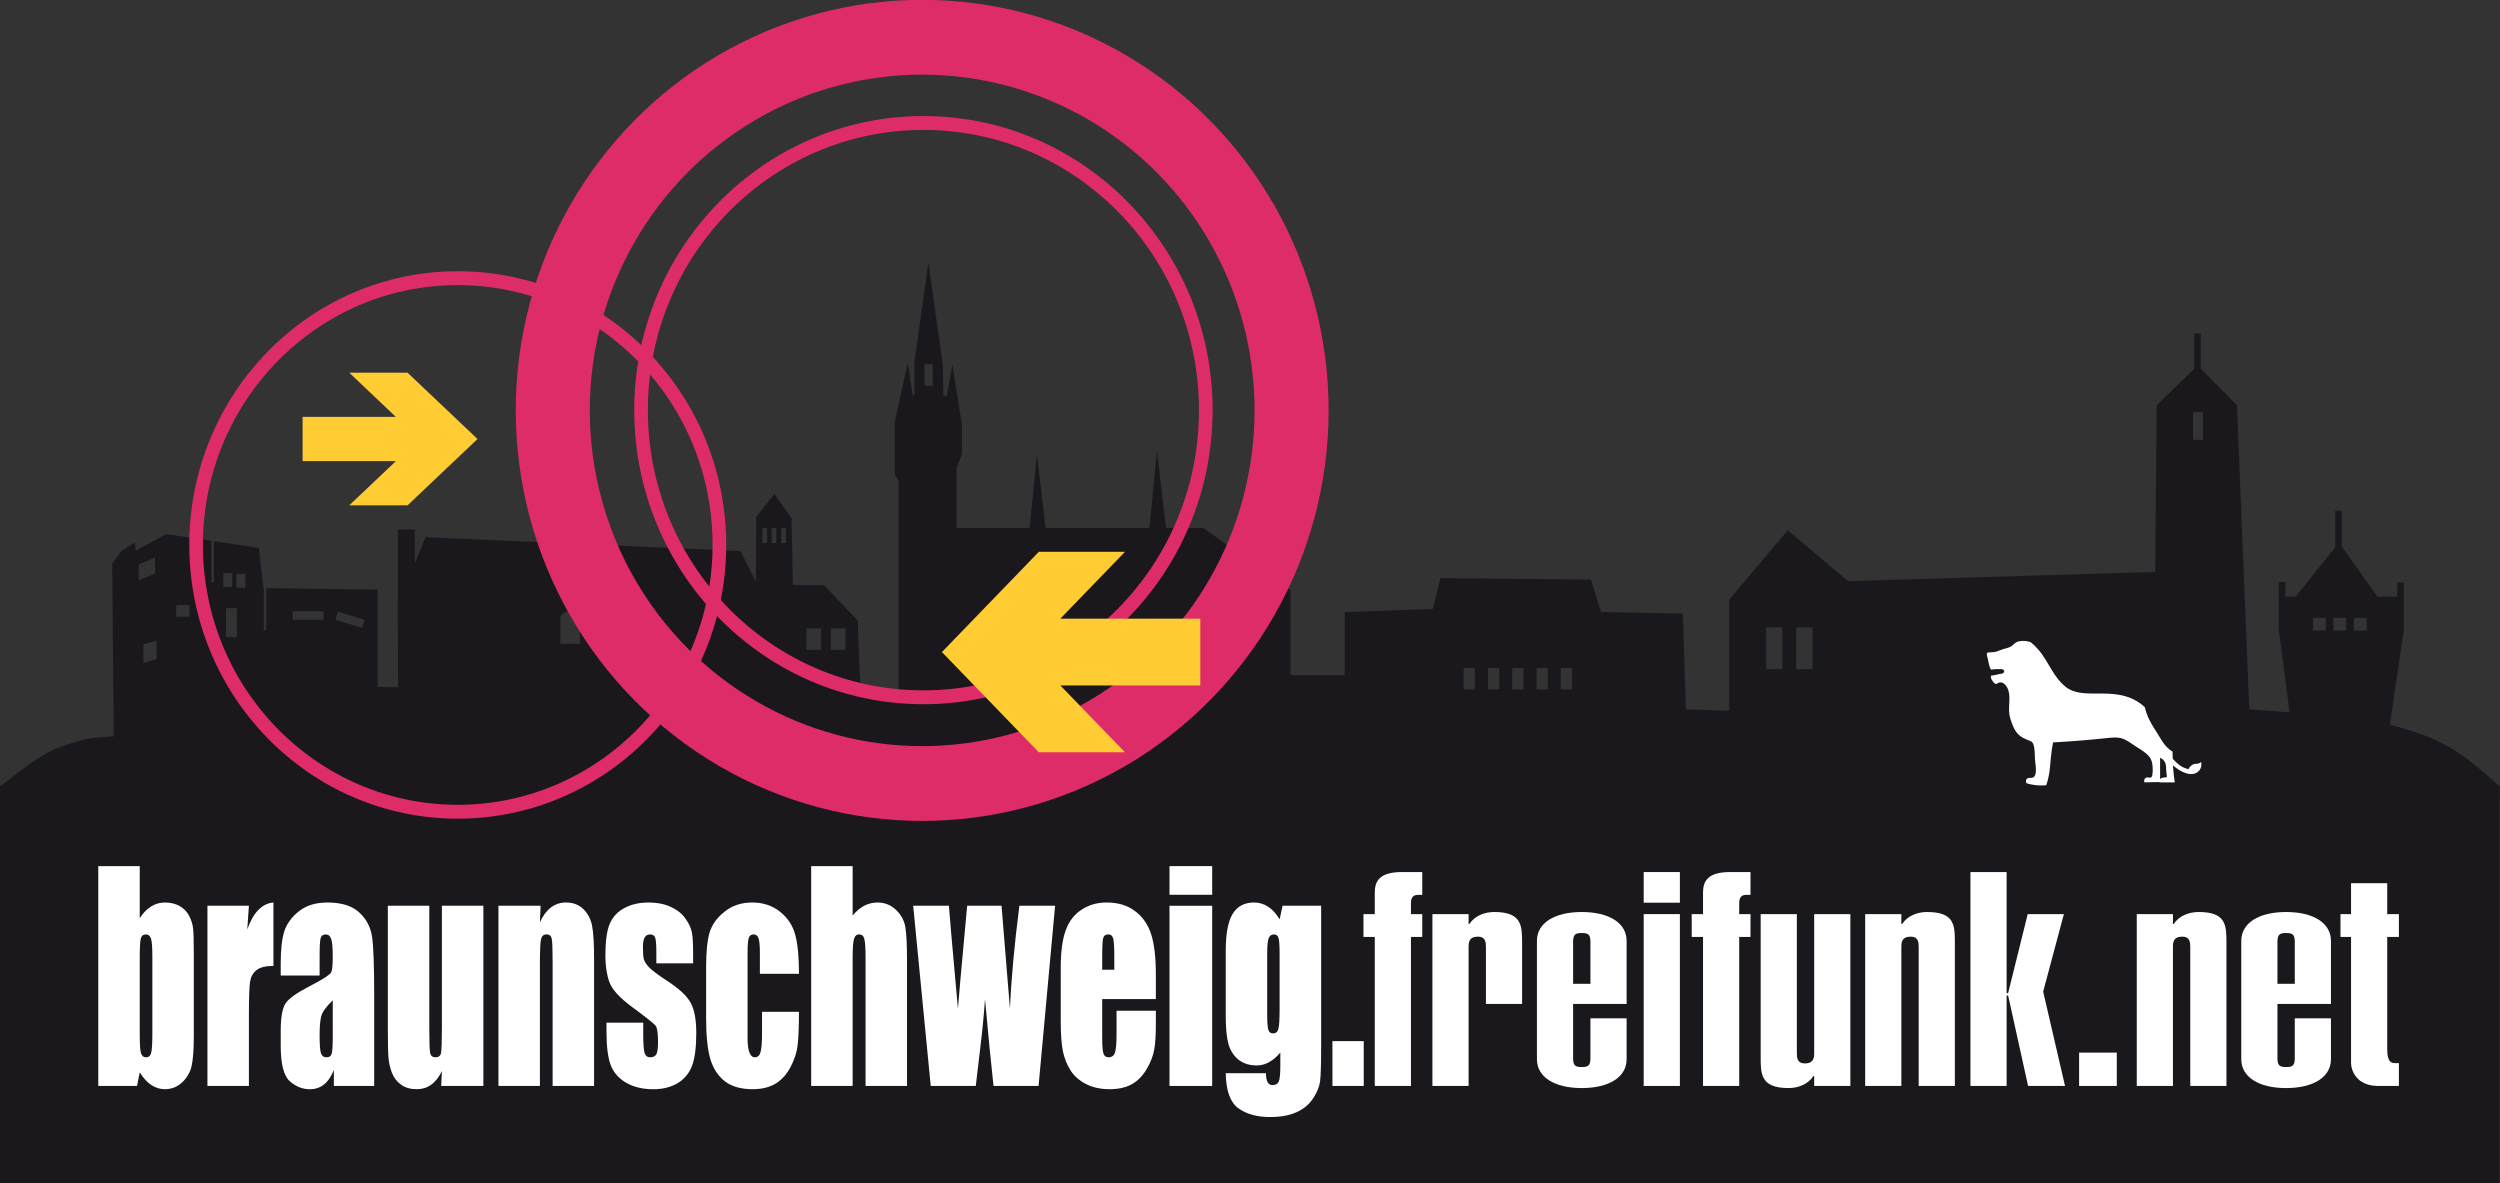 <?xml version="1.0" encoding="UTF-8" standalone="no"?>
<!-- Created with Inkscape (http://www.inkscape.org/) -->

<svg
   xmlns:dc="http://purl.org/dc/elements/1.1/"
   xmlns:cc="http://creativecommons.org/ns#"
   xmlns:rdf="http://www.w3.org/1999/02/22-rdf-syntax-ns#"
   xmlns:svg="http://www.w3.org/2000/svg"
   xmlns="http://www.w3.org/2000/svg"
   xmlns:sodipodi="http://sodipodi.sourceforge.net/DTD/sodipodi-0.dtd"
   xmlns:inkscape="http://www.inkscape.org/namespaces/inkscape"
   width="658.022"
   height="311.421"
   id="svg2869"
   version="1.1"
   inkscape:version="0.48.4 r9939"
   sodipodi:docname="freifunk-bs-logo.svg">
  <rect width="100%" height="100%" fill="#333333" stroke="none"/>
  <defs
     id="defs2871">
    <inkscape:path-effect
       effect="spiro"
       id="path-effect5523"
       is_visible="true" />
    <inkscape:path-effect
       effect="spiro"
       id="path-effect5517"
       is_visible="true" />
    <inkscape:path-effect
       effect="spiro"
       id="path-effect5104"
       is_visible="true" />
    <inkscape:path-effect
       is_visible="true"
       id="path-effect5100"
       effect="spiro" />
    <inkscape:path-effect
       effect="spiro"
       id="path-effect5096"
       is_visible="true" />
    <inkscape:perspective
       sodipodi:type="inkscape:persp3d"
       inkscape:vp_x="0 : 526.18109 : 1"
       inkscape:vp_y="0 : 1000 : 0"
       inkscape:vp_z="744.09448 : 526.18109 : 1"
       inkscape:persp3d-origin="372.04724 : 350.78739 : 1"
       id="perspective2877" />
    <inkscape:perspective
       id="perspective2887"
       inkscape:persp3d-origin="0.5 : 0.33333333 : 1"
       inkscape:vp_z="1 : 0.5 : 1"
       inkscape:vp_y="0 : 1000 : 0"
       inkscape:vp_x="0 : 0.5 : 1"
       sodipodi:type="inkscape:persp3d" />
    <inkscape:path-effect
       effect="spiro"
       id="path-effect2972"
       is_visible="true" />
    <inkscape:path-effect
       effect="spiro"
       id="path-effect2976"
       is_visible="true" />
    <inkscape:path-effect
       effect="spiro"
       id="path-effect2980"
       is_visible="true" />
    <inkscape:path-effect
       effect="spiro"
       id="path-effect2984"
       is_visible="true" />
    <inkscape:path-effect
       effect="spiro"
       id="path-effect2988"
       is_visible="true" />
    <inkscape:path-effect
       effect="spiro"
       id="path-effect2992"
       is_visible="true" />
    <inkscape:path-effect
       is_visible="true"
       id="path-effect4952"
       effect="spiro" />
    <inkscape:path-effect
       effect="spiro"
       id="path-effect4950"
       is_visible="true" />
    <inkscape:path-effect
       is_visible="true"
       id="path-effect4723"
       effect="spiro" />
    <inkscape:path-effect
       effect="spiro"
       id="path-effect3258"
       is_visible="true" />
    <inkscape:path-effect
       is_visible="true"
       id="path-effect3098"
       effect="spiro" />
    <inkscape:path-effect
       effect="spiro"
       id="path-effect3146"
       is_visible="true" />
    <inkscape:path-effect
       effect="spiro"
       id="path-effect3142"
       is_visible="true" />
    <inkscape:path-effect
       effect="spiro"
       id="path-effect3138"
       is_visible="true" />
    <inkscape:path-effect
       effect="spiro"
       id="path-effect3134"
       is_visible="true" />
    <inkscape:path-effect
       effect="spiro"
       id="path-effect3130"
       is_visible="true" />
    <inkscape:path-effect
       effect="spiro"
       id="path-effect3126"
       is_visible="true" />
    <inkscape:path-effect
       effect="spiro"
       id="path-effect3122"
       is_visible="true" />
    <inkscape:path-effect
       effect="spiro"
       id="path-effect3118"
       is_visible="true" />
    <inkscape:path-effect
       effect="spiro"
       id="path-effect3114"
       is_visible="true" />
    <inkscape:path-effect
       effect="spiro"
       id="path-effect3110"
       is_visible="true" />
    <inkscape:path-effect
       effect="spiro"
       id="path-effect3102"
       is_visible="true" />
    <inkscape:path-effect
       is_visible="true"
       id="path-effect3291"
       effect="spiro" />
    <inkscape:path-effect
       is_visible="true"
       id="path-effect2992-9"
       effect="spiro" />
    <inkscape:path-effect
       is_visible="true"
       id="path-effect2988-9"
       effect="spiro" />
    <inkscape:path-effect
       is_visible="true"
       id="path-effect2984-7"
       effect="spiro" />
    <inkscape:path-effect
       is_visible="true"
       id="path-effect2980-8"
       effect="spiro" />
    <inkscape:path-effect
       is_visible="true"
       id="path-effect2976-7"
       effect="spiro" />
    <inkscape:path-effect
       is_visible="true"
       id="path-effect2972-7"
       effect="spiro" />
    <inkscape:perspective
       sodipodi:type="inkscape:persp3d"
       inkscape:vp_x="0 : 0.5 : 1"
       inkscape:vp_y="0 : 1000 : 0"
       inkscape:vp_z="1 : 0.5 : 1"
       inkscape:persp3d-origin="0.5 : 0.33333333 : 1"
       id="perspective2887-6" />
    <inkscape:perspective
       id="perspective2877-5"
       inkscape:persp3d-origin="372.04724 : 350.78739 : 1"
       inkscape:vp_z="744.09448 : 526.18109 : 1"
       inkscape:vp_y="0 : 1000 : 0"
       inkscape:vp_x="0 : 526.18109 : 1"
       sodipodi:type="inkscape:persp3d" />
    <inkscape:path-effect
       effect="spiro"
       id="path-effect5523-8"
       is_visible="true" />
    <inkscape:path-effect
       effect="spiro"
       id="path-effect5523-8-8"
       is_visible="true" />
  </defs>
  <sodipodi:namedview
     id="base"
     pagecolor="#ffffff"
     bordercolor="#ffffff"
     borderopacity="0.0"
     inkscape:pageopacity="1"
     inkscape:pageshadow="0"
     inkscape:zoom="2"
     inkscape:cx="153.75889"
     inkscape:cy="133.27896"
     inkscape:document-units="px"
     inkscape:current-layer="layer1"
     showgrid="false"
     showborder="true"
     inkscape:window-width="1440"
     inkscape:window-height="900"
     inkscape:window-x="0"
     inkscape:window-y="0"
     inkscape:window-maximized="0"
     showguides="true"
     inkscape:guide-bbox="true"
     fit-margin-top="0"
     fit-margin-left="0"
     fit-margin-right="0"
     fit-margin-bottom="0" />
  <g
     inkscape:label="Layer 1"
     inkscape:groupmode="layer"
     id="layer1"
     transform="translate(-10.894,-1722.899)">
    <rect
       y="1929.857"
       x="10.894"
       height="104.463"
       width="657.923"
       id="rect5154"
       style="fill:#1a181d;fill-opacity:1;fill-rule:nonzero;stroke:none"
       inkscape:export-filename="/home/seb/work/freifunk-bs-logo/freifunk-bs-logo.png"
       inkscape:export-xdpi="299.94418"
       inkscape:export-ydpi="299.94418" />
    <g
       style="fill:#ffffff"
       transform="matrix(2.042,0,0,1.628,350.861,1728.717)"
       id="g5166"
       inkscape:export-filename="/home/seb/work/freifunk-bs-logo/freifunk-bs-logo.png"
       inkscape:export-xdpi="299.94418"
       inkscape:export-ydpi="299.94418">
      <path
         style="fill:#ffffff;fill-opacity:1"
         inkscape:connector-curvature="0"
         d="m 10.718,171.999 4.663,0 0,-24.092 1.457,0 0,-3.691 -1.457,0 0,-1.7 c 0,-0.68 0.097,-1.36 0.826,-1.409 l 0.631,0 0,-3.691 -2.623,0 c -2.866,0 -3.497,1.457 -3.497,3.303 l 0,3.497 -1.457,0 0,3.691 1.457,0 0,24.092"
         id="path5168" />
      <path
         style="fill:#ffffff;fill-opacity:1"
         inkscape:connector-curvature="0"
         d="m 18.148,171.999 4.663,0 0,-22.44 c 0,-0.777 0.049,-1.7 1.214,-1.7 0.971,0 1.02,0.923 1.02,1.7 l 0,9.18 4.663,0 0,-9.569 c 0,-2.914 0.097,-5.294 -3.594,-5.294 -1.263,0 -2.526,0.631 -3.206,1.943 l -0.097,0 0,-1.603 -4.663,0 0,27.783"
         id="path5170" />
      <path
         style="fill:#ffffff;fill-opacity:1"
         inkscape:connector-curvature="0"
         d="m 38.516,161.071 0,6.509 c 0,1.263 -0.437,1.36 -1.117,1.36 -0.68,0 -1.117,-0.097 -1.117,-1.36 l 0,-8.84 6.897,0 0,-10.2 c 0,-2.866 -2.234,-4.663 -5.78,-4.663 -3.546,0 -5.78,1.797 -5.78,4.663 l 0,19.137 c 0,2.866 2.234,4.663 5.78,4.663 3.546,0 5.78,-1.797 5.78,-4.663 l 0,-6.606 -4.663,0 m 0,-5.586 -2.234,0 0,-6.849 c 0,-1.263 0.437,-1.36 1.117,-1.36 0.68,0 1.117,0.097 1.117,1.36 l 0,6.849"
         id="path5172" />
      <path
         style="fill:#ffffff;fill-opacity:1"
         inkscape:connector-curvature="0"
         d="m 50.045,171.999 0,-27.783 -4.663,0 0,27.783 4.663,0 m 0,-34.583 -4.663,0 0,4.954 4.663,0 0,-4.954"
         id="path5174" />
      <path
         style="fill:#ffffff;fill-opacity:1"
         inkscape:connector-curvature="0"
         d="m 53.029,171.999 4.663,0 0,-24.092 1.457,0 0,-3.691 -1.457,0 0,-1.7 c 0,-0.68 0.097,-1.36 0.826,-1.409 l 0.631,0 0,-3.691 -2.623,0 c -2.866,0 -3.497,1.457 -3.497,3.303 l 0,3.497 -1.457,0 0,3.691 1.457,0 0,24.092"
         id="path5176" />
      <path
         style="fill:#ffffff;fill-opacity:1"
         inkscape:connector-curvature="0"
         d="m 72.019,144.216 -4.663,0 0,22.44 c 0,0.777 -0.049,1.7 -1.214,1.7 -0.971,0 -1.02,-0.923 -1.02,-1.7 l 0,-22.44 -4.663,0 0,22.829 c 0,2.914 -0.097,5.294 3.594,5.294 1.263,0 2.526,-0.631 3.206,-1.943 l 0.097,0 0,1.603 4.663,0 0,-27.783"
         id="path5178" />
      <path
         style="fill:#ffffff;fill-opacity:1"
         inkscape:connector-curvature="0"
         d="m 73.93,171.999 4.663,0 0,-22.44 c 0,-0.777 0.049,-1.7 1.214,-1.7 0.971,0 1.02,0.923 1.02,1.7 l 0,22.44 4.663,0 0,-23.12 c 0,-2.914 -0.049,-5.003 -3.594,-5.003 -1.263,0 -2.526,0.631 -3.206,1.943 l -0.097,0 0,-1.603 -4.663,0 0,27.783"
         id="path5180" />
      <path
         style="fill:#ffffff;fill-opacity:1"
         inkscape:connector-curvature="0"
         d="m 92.161,171.999 0,-14.62 0.194,0 2.574,14.62 4.76,0 -2.817,-15.252 2.671,-12.532 -4.663,0 -2.526,12.774 -0.194,0 0,-19.575 -4.663,0 0,34.583 4.663,0"
         id="path5182" />
      <path
         style="fill:#ffffff;fill-opacity:1"
         inkscape:connector-curvature="0"
         d="m 106.361,171.999 0,-5.391 -4.857,0 0,5.391 4.857,0"
         id="path5184" />
      <path
         style="fill:#ffffff;fill-opacity:1"
         inkscape:connector-curvature="0"
         d="m 108.936,171.999 4.663,0 0,-22.44 c 0,-0.777 0.049,-1.7 1.214,-1.7 0.971,0 1.02,0.923 1.02,1.7 l 0,22.44 4.663,0 0,-23.12 c 0,-2.914 -0.049,-5.003 -3.594,-5.003 -1.263,0 -2.526,0.631 -3.206,1.943 l -0.097,0 0,-1.603 -4.663,0 0,27.783"
         id="path5186" />
      <path
         style="fill:#ffffff;fill-opacity:1"
         inkscape:connector-curvature="0"
         d="m 129.304,161.071 0,6.509 c 0,1.263 -0.437,1.36 -1.117,1.36 -0.68,0 -1.117,-0.097 -1.117,-1.36 l 0,-8.84 6.897,0 0,-10.2 c 0,-2.866 -2.234,-4.663 -5.78,-4.663 -3.546,0 -5.78,1.797 -5.78,4.663 l 0,19.137 c 0,2.866 2.234,4.663 5.78,4.663 3.546,0 5.78,-1.797 5.78,-4.663 l 0,-6.606 -4.663,0 m 0,-5.586 -2.234,0 0,-6.849 c 0,-1.263 0.437,-1.36 1.117,-1.36 0.68,0 1.117,0.097 1.117,1.36 l 0,6.849"
         id="path5188" />
      <path
         style="fill:#ffffff;fill-opacity:1"
         inkscape:connector-curvature="0"
         d="m 141.221,139.213 -4.663,0 0,5.003 -1.36,0 0,3.691 1.36,0 0,20.4 c 0,1.069 0.631,3.691 3.497,3.691 l 2.671,0 0,-3.691 -0.486,0 c -0.486,0 -1.02,-0.146 -1.02,-2.234 l 0,-18.166 1.506,0 0,-3.691 -1.506,0 0,-5.003"
         id="path5190" />
      <g
         transform="scale(0.776,1.288)"
         style="font-size:34.905px;font-style:normal;font-variant:normal;font-weight:bold;font-stretch:normal;text-align:start;line-height:125%;writing-mode:lr-tb;text-anchor:start;fill:#ffffff;fill-opacity:1;fill-rule:nonzero;stroke:none;font-family:Impact;-inkscape-font-specification:Impact Bold"
         id="text5192">
        <path
           d="m -191.335,105.945 0,6.528 c 0.568,-0.659 1.199,-1.148 1.892,-1.466 0.704,-0.329 1.466,-0.494 2.284,-0.494 0.943,3e-5 1.761,0.148 2.454,0.443 0.693,0.295 1.221,0.71 1.585,1.244 0.364,0.534 0.579,1.057 0.648,1.568 0.08,0.511 0.119,1.602 0.119,3.272 l 0,10.192 c -2e-5,1.659 -0.114,2.897 -0.341,3.715 -0.216,0.807 -0.733,1.511 -1.551,2.113 -0.818,0.591 -1.79,0.886 -2.914,0.886 -0.807,0 -1.562,-0.176 -2.267,-0.528 -0.693,-0.352 -1.329,-0.881 -1.909,-1.585 l -0.443,1.704 -6.442,0 0,-27.593 6.886,0 m 2.096,11.402 c -1e-5,-1.17 -0.074,-1.932 -0.222,-2.284 -0.148,-0.364 -0.437,-0.545 -0.869,-0.545 -0.42,2e-5 -0.693,0.159 -0.818,0.477 -0.125,0.307 -0.187,1.091 -0.187,2.352 l 0,9.749 c -1e-5,1.216 0.068,1.994 0.205,2.335 0.148,0.341 0.432,0.511 0.852,0.511 0.432,0 0.71,-0.176 0.835,-0.528 0.136,-0.352 0.205,-1.199 0.205,-2.539 l 0,-9.527"
           style="fill:#ffffff;font-family:Impact;-inkscape-font-specification:Impact Bold"
           id="path5605" />
        <path
           d="m -173.2,110.921 -0.273,2.966 c 1,-2.125 2.449,-3.25 4.346,-3.375 l 0,7.959 c -1.261,2e-5 -2.187,0.17 -2.778,0.511 -0.591,0.341 -0.954,0.818 -1.091,1.432 -0.136,0.602 -0.205,2 -0.205,4.193 l 0,8.931 -6.886,0 0,-22.617 6.886,0"
           style="fill:#ffffff;font-family:Impact;-inkscape-font-specification:Impact Bold"
           id="path5607" />
        <path
           d="m -161.458,119.682 -6.459,0 0,-1.517 c 0,-1.75 0.199,-3.096 0.597,-4.039 0.409,-0.954 1.221,-1.795 2.437,-2.522 1.216,-0.727 2.795,-1.091 4.738,-1.091 2.329,3e-5 4.085,0.415 5.266,1.244 1.182,0.818 1.892,1.829 2.13,3.034 0.239,1.193 0.358,3.659 0.358,7.397 l 0,11.351 -6.698,0 0,-2.011 c -0.42,0.807 -0.966,1.415 -1.636,1.824 -0.659,0.398 -1.449,0.597 -2.369,0.597 -1.204,0 -2.312,-0.335 -3.323,-1.006 -1,-0.682 -1.5,-2.165 -1.5,-4.448 l 0,-1.858 c 0,-1.693 0.267,-2.846 0.801,-3.46 0.534,-0.614 1.858,-1.329 3.971,-2.147 2.261,-0.886 3.471,-1.483 3.63,-1.79 0.159,-0.307 0.239,-0.932 0.239,-1.875 -1e-5,-1.182 -0.091,-1.949 -0.273,-2.301 -0.17,-0.364 -0.46,-0.545 -0.869,-0.545 -0.466,2e-5 -0.756,0.153 -0.869,0.46 -0.114,0.295 -0.17,1.074 -0.17,2.335 l 0,2.369 m 2.182,3.102 c -1.102,0.807 -1.744,1.483 -1.926,2.028 -0.17,0.545 -0.256,1.329 -0.256,2.352 0,1.17 0.074,1.926 0.222,2.267 0.159,0.341 0.466,0.511 0.92,0.511 0.432,0 0.71,-0.131 0.835,-0.392 0.136,-0.273 0.205,-0.977 0.205,-2.113 l 0,-4.653"
           style="fill:#ffffff;font-family:Impact;-inkscape-font-specification:Impact Bold"
           id="path5609" />
        <path
           d="m -134.256,110.921 0,22.617 -7.005,0 0.119,-1.875 c -0.477,0.761 -1.068,1.335 -1.773,1.721 -0.693,0.375 -1.494,0.562 -2.403,0.562 -1.034,0 -1.892,-0.182 -2.574,-0.545 -0.682,-0.364 -1.187,-0.846 -1.517,-1.449 -0.318,-0.602 -0.517,-1.227 -0.597,-1.875 -0.08,-0.659 -0.119,-1.96 -0.119,-3.903 l 0,-15.254 6.886,0 0,15.39 c -1e-5,1.761 0.051,2.807 0.153,3.136 0.114,0.33 0.409,0.494 0.886,0.494 0.511,0 0.812,-0.17 0.903,-0.511 0.102,-0.341 0.153,-1.437 0.153,-3.289 l 0,-15.22 6.886,0"
           style="fill:#ffffff;font-family:Impact;-inkscape-font-specification:Impact Bold"
           id="path5611" />
        <path
           d="m -124.746,110.921 -0.119,2.079 c 0.5,-0.829 1.108,-1.449 1.824,-1.858 0.727,-0.42 1.562,-0.631 2.505,-0.631 1.182,3e-5 2.147,0.278 2.897,0.835 0.75,0.557 1.233,1.261 1.449,2.113 0.216,0.841 0.324,2.25 0.324,4.227 l 0,15.85 -6.886,0 0,-15.663 c -1e-5,-1.557 -0.051,-2.505 -0.153,-2.846 -0.102,-0.341 -0.386,-0.511 -0.852,-0.511 -0.489,2e-5 -0.795,0.199 -0.92,0.597 -0.125,0.386 -0.187,1.432 -0.187,3.136 l 0,15.288 -6.886,0 0,-22.617 7.005,0"
           style="fill:#ffffff;font-family:Impact;-inkscape-font-specification:Impact Bold"
           id="path5613" />
        <path
           d="m -99.419,118.148 -6.102,0 0,-1.227 c -1e-5,-1.045 -0.062,-1.704 -0.187,-1.977 -0.114,-0.284 -0.409,-0.426 -0.886,-0.426 -0.386,2e-5 -0.676,0.131 -0.869,0.392 -0.193,0.25 -0.29,0.631 -0.29,1.142 -1e-5,0.693 0.045,1.204 0.136,1.534 0.102,0.318 0.392,0.67 0.869,1.057 0.489,0.386 1.483,0.949 2.983,1.687 2,0.977 3.312,1.898 3.937,2.761 0.625,0.864 0.937,2.119 0.937,3.767 -1.6e-5,1.841 -0.239,3.233 -0.716,4.176 -0.477,0.932 -1.278,1.653 -2.403,2.165 -1.114,0.5 -2.46,0.75 -4.039,0.75 -1.75,0 -3.25,-0.273 -4.499,-0.818 -1.238,-0.545 -2.091,-1.284 -2.557,-2.216 -0.466,-0.932 -0.699,-2.341 -0.699,-4.227 l 0,-1.091 6.102,0 0,1.432 c -10e-6,1.216 0.074,2.005 0.222,2.369 0.159,0.364 0.466,0.545 0.92,0.545 0.489,0 0.829,-0.119 1.023,-0.358 0.193,-0.25 0.29,-0.767 0.29,-1.551 0,-1.079 -0.125,-1.755 -0.375,-2.028 -0.261,-0.273 -1.596,-1.079 -4.005,-2.42 -2.022,-1.136 -3.255,-2.165 -3.698,-3.085 -0.443,-0.932 -0.665,-2.034 -0.665,-3.306 0,-1.807 0.239,-3.136 0.716,-3.988 0.477,-0.864 1.284,-1.528 2.42,-1.994 1.148,-0.466 2.477,-0.699 3.988,-0.699 1.5,3e-5 2.772,0.193 3.818,0.579 1.057,0.375 1.863,0.875 2.42,1.5 0.568,0.625 0.909,1.204 1.023,1.738 0.125,0.534 0.187,1.369 0.187,2.505 l 0,1.312"
           style="fill:#ffffff;font-family:Impact;-inkscape-font-specification:Impact Bold"
           id="path5615" />
        <path
           d="m -81.83,119.46 -6.494,0 0,-2.608 c -1e-5,-0.909 -0.074,-1.523 -0.222,-1.841 -0.148,-0.329 -0.42,-0.494 -0.818,-0.494 -0.398,2e-5 -0.665,0.142 -0.801,0.426 -0.136,0.284 -0.205,0.92 -0.205,1.909 l 0,10.669 c -8e-6,0.807 0.102,1.415 0.307,1.824 0.205,0.398 0.506,0.597 0.903,0.597 0.466,0 0.778,-0.21 0.937,-0.631 0.17,-0.42 0.256,-1.216 0.256,-2.386 l 0,-2.693 6.136,0 c -0.011,1.807 -0.08,3.164 -0.205,4.073 -0.114,0.898 -0.494,1.824 -1.142,2.778 -0.636,0.943 -1.471,1.659 -2.505,2.147 -1.034,0.477 -2.312,0.716 -3.835,0.716 -1.943,0 -3.483,-0.33 -4.619,-0.989 -1.136,-0.67 -1.943,-1.602 -2.42,-2.795 -0.466,-1.204 -0.699,-2.909 -0.699,-5.113 l 0,-6.425 c -10e-7,-1.92 0.193,-3.369 0.579,-4.346 0.386,-0.977 1.21,-1.846 2.471,-2.608 1.261,-0.773 2.795,-1.159 4.602,-1.159 1.795,3e-5 3.329,0.381 4.602,1.142 1.273,0.761 2.119,1.721 2.539,2.88 0.42,1.159 0.631,2.801 0.631,4.926"
           style="fill:#ffffff;font-family:Impact;-inkscape-font-specification:Impact Bold"
           id="path5617" />
        <path
           d="m -72.917,105.945 0,6.204 c 0.591,-0.545 1.227,-0.954 1.909,-1.227 0.693,-0.273 1.432,-0.409 2.216,-0.409 1.204,3e-5 2.227,0.307 3.068,0.92 0.852,0.614 1.369,1.324 1.551,2.13 0.193,0.795 0.29,2.255 0.29,4.38 l 0,15.595 -6.886,0 0,-15.919 c -1e-5,-1.318 -0.068,-2.165 -0.205,-2.539 -0.125,-0.375 -0.415,-0.562 -0.869,-0.562 -0.42,2e-5 -0.704,0.193 -0.852,0.579 -0.148,0.386 -0.222,1.153 -0.222,2.301 l 0,16.14 -6.886,0 0,-27.593 6.886,0"
           style="fill:#ffffff;font-family:Impact;-inkscape-font-specification:Impact Bold"
           id="path5619" />
        <path
           d="m -39.29,110.921 -2.744,22.617 -7.482,0 c -0.409,-2.761 -0.881,-6.397 -1.415,-10.908 -0.182,1.977 -0.437,3.977 -0.767,5.999 l -0.767,4.909 -7.482,0 -2.914,-22.617 5.931,0 c 0.045,0.591 0.545,4.903 1.5,12.936 0.068,-0.818 0.579,-5.13 1.534,-12.936 l 5.71,0 1.398,12.936 c 0.216,-3.772 0.739,-8.084 1.568,-12.936 l 5.931,0"
           style="fill:#ffffff;font-family:Impact;-inkscape-font-specification:Impact Bold"
           id="path5621" />
        <path
           d="m -22.553,122.63 -8.914,0 0,4.891 c -8e-6,1.023 0.074,1.682 0.222,1.977 0.148,0.295 0.432,0.443 0.852,0.443 0.523,0 0.869,-0.193 1.04,-0.579 0.182,-0.398 0.273,-1.159 0.273,-2.284 l 0,-2.983 6.528,0 0,1.67 c -1.7e-5,1.398 -0.091,2.471 -0.273,3.221 -0.17,0.75 -0.579,1.551 -1.227,2.403 -0.648,0.852 -1.471,1.494 -2.471,1.926 -0.989,0.42 -2.233,0.631 -3.733,0.631 -1.454,0 -2.738,-0.21 -3.852,-0.631 -1.114,-0.42 -1.983,-0.994 -2.608,-1.721 -0.614,-0.739 -1.04,-1.545 -1.278,-2.42 -0.239,-0.886 -0.358,-2.17 -0.358,-3.852 l 0,-6.596 c -1e-6,-1.977 0.267,-3.534 0.801,-4.67 0.534,-1.148 1.409,-2.022 2.625,-2.625 1.216,-0.614 2.613,-0.92 4.193,-0.92 1.932,3e-5 3.522,0.369 4.772,1.108 1.261,0.727 2.142,1.699 2.642,2.914 0.511,1.204 0.767,2.903 0.767,5.096 l 0,3 m -6.903,-3.681 0,-1.653 c -10e-6,-1.17 -0.062,-1.926 -0.187,-2.267 -0.125,-0.341 -0.381,-0.511 -0.767,-0.511 -0.477,2e-5 -0.773,0.148 -0.886,0.443 -0.114,0.284 -0.17,1.062 -0.17,2.335 l 0,1.653 2.011,0"
           style="fill:#ffffff;font-family:Impact;-inkscape-font-specification:Impact Bold"
           id="path5623" />
        <path
           d="m -13.196,105.945 0,3.596 -7.09,0 0,-3.596 7.09,0 m 0,4.977 0,22.617 -7.09,0 0,-22.617 7.09,0"
           style="fill:#ffffff;font-family:Impact;-inkscape-font-specification:Impact Bold"
           id="path5625" />
        <path
           d="m 4.904,110.921 0,17.418 c -1.69e-5,2.352 -0.057,3.875 -0.17,4.568 -0.102,0.682 -0.483,1.403 -1.142,2.165 -0.659,0.773 -1.579,1.358 -2.761,1.755 -1.17,0.409 -2.647,0.614 -4.431,0.614 -2.193,0 -3.954,-0.375 -5.283,-1.125 -1.329,-0.739 -2.017,-2.199 -2.062,-4.38 l 6.681,0 c -7.7e-6,1 0.364,1.5 1.091,1.5 0.523,0 0.869,-0.153 1.04,-0.46 0.17,-0.307 0.256,-0.949 0.256,-1.926 l 0,-1.704 c -0.591,0.534 -1.216,0.937 -1.875,1.21 -0.648,0.273 -1.329,0.409 -2.045,0.409 -1.238,1e-5 -2.261,-0.25 -3.068,-0.75 -0.795,-0.5 -1.341,-1.153 -1.636,-1.96 -0.295,-0.818 -0.443,-1.977 -0.443,-3.477 l 0,-8.215 c -10e-7,-2.147 0.386,-3.693 1.159,-4.636 0.773,-0.943 1.949,-1.415 3.528,-1.415 0.864,3e-5 1.648,0.176 2.352,0.528 0.716,0.352 1.352,0.881 1.909,1.585 l 0.494,-1.704 6.408,0 m -6.903,5.999 c -9.9e-6,-1.034 -0.063,-1.693 -0.187,-1.977 -0.114,-0.284 -0.375,-0.426 -0.784,-0.426 -0.398,2e-5 -0.682,0.165 -0.852,0.494 -0.159,0.318 -0.239,0.954 -0.239,1.909 l 0,7.601 c -7.9e-6,1.011 0.062,1.67 0.187,1.977 0.125,0.295 0.386,0.443 0.784,0.443 0.454,1e-5 0.75,-0.182 0.886,-0.545 0.136,-0.364 0.205,-1.187 0.205,-2.471 l 0,-7.005"
           style="fill:#ffffff;font-family:Impact;-inkscape-font-specification:Impact Bold"
           id="path5627" />
        <path
           d="m 11.977,127.914 0,5.624 -5.198,0 0,-5.624 5.198,0"
           style="fill:#ffffff;font-family:Impact;-inkscape-font-specification:Impact Bold"
           id="path5629" />
      </g>
    </g>
    <g
       transform="translate(-7.497,318.401)"
       id="g5350"
       style="fill:#1a181d;fill-opacity:1"
       inkscape:export-filename="/home/seb/work/freifunk-bs-logo/freifunk-bs-logo.png"
       inkscape:export-xdpi="299.94418"
       inkscape:export-ydpi="299.94418">
      <path
         style="fill:#1a181d;fill-opacity:1;fill-rule:nonzero;stroke:none"
         d="m 595.926,1492.242 0,9.344 -9.875,9.563 -0.406,43.875 -80.844,2.437 -15.844,-13.406 -15.438,18.281 0,29.25 -11.375,-0.406 -0.812,-25.188 -21.531,-0.406 -2.656,-8.531 -39.594,-0.406 -2.031,8.125 -23.188,0.812 0,17.063 -1.219,29.656 305.058,2.708 0.242,-3.451 c 0,0 -5.231,-4.68 -8.269,-7.038 -2.997,-2.327 -6.35,-4.199 -9.812,-5.75 -3.486,-1.562 -10.906,-3.531 -10.906,-3.531 l 3.656,-24.781 0,-12.656 -1.719,0 0,3.719 -5.188,0 -9.406,-13.156 0,-9.438 -1.719,0 0,9.594 -10.406,13 -2.719,0 0,-3.844 -1.719,0 0,3.844 -0.031,0 0,8.531 2.844,21.938 -10.594,-0.812 -3.25,-80.031 -9.531,-9.625 0,-9.281 -1.719,0 z m -0.312,20.719 2.625,0 0,7.313 -2.625,0 z m 31.594,54.156 3.344,0 0,3.344 -3.344,0 z m 5.375,0 3.344,0 0,3.344 -3.344,0 z m 5.375,0 3.375,0 0,3.344 -3.375,0 z m -154.688,2.531 4.25,0 0,10.969 -4.25,0 z m 7.906,0 4.281,0 0,10.969 -4.281,0 z m -87.531,10.656 2.938,0 0,5.656 -2.938,0 z m 6.406,0 2.938,0 0,5.656 -2.938,0 z m 6.375,0 2.938,0 0,5.656 -2.938,0 z m 6.406,0 2.938,0 0,5.656 -2.938,0 z m 6.375,0 2.969,0 0,5.656 -2.969,0 z"
         id="path5352"
         inkscape:connector-curvature="0"
         sodipodi:nodetypes="cccccccccccccccccccccccccccccccccccccccccccccccccccccccccccccccccccccccccccccccccccccccccccccccccccc" />
      <path
         inkscape:connector-curvature="0"
         id="path5354"
         d="m 262.763,1473.633 -3.688,26.063 0,8.906 -0.438,-0.031 -1.312,-8.563 -3.406,15.469 0,13.938 1,1.75 0,61.062 103.156,0 0,-32.406 -23,-16.375 -9.781,0 -2.375,-20.25 -2,20.25 -27.312,0 -2.281,-19.406 -1.906,19.406 -19.25,0 0,-15.688 1.406,-3.781 0,-7.781 -2.531,-15.781 -1.469,8.469 -0.875,-0.281 -0.156,-8.062 -3.781,-26.906 z m -1.031,26.75 2.156,0 0,5.625 -2.156,0 0,-5.625 z"
         style="fill:#1a181d;fill-opacity:1;fill-rule:nonzero;stroke:none" />
      <path
         inkscape:connector-curvature="0"
         id="path5356"
         d="m 222.229,1534.503 -4.812,6.063 -0.062,17.094 -4.062,-8.125 -82.906,-3.656 -2.812,6.875 0,-8.906 -4.469,0 0,19.844 -0.031,0.062 0.094,21.625 -5.375,-0.094 0,-25.594 -29.312,-0.406 0,11.094 -0.656,0 0,-11.094 -0.094,0 -1.219,-10.562 -11.812,-1.781 0,10.781 -0.656,0 0,-10.875 -11.906,-1.781 -8.031,4.375 -0.188,-2.094 -3.438,2 -2.562,3.438 0,0.031 0.406,45.5 c 0,0 -5.203,0.207 -7.719,0.812 -5.89,1.643 -8.797,2.63 -13.469,5.781 -2.333,1.577 -8.738,6.543 -8.738,6.543 l 0.712,1.442 224.53,2.053 1.339,-4.038 0,-25.219 c -0.406,-2.844 -0.812,-17.875 -0.812,-17.875 l -8.938,-9.344 -8.125,0 -0.375,-17.562 -4.5,-6.406 z m -3.188,8.969 1.25,0 0,3.969 -1.25,0 z m 2.469,0 1.219,0 0,3.969 -1.219,0 z m 2.531,0 1.219,0 0,3.969 -1.219,0 z m -164.844,7.812 0,4.156 -4.281,1.812 0,-4.156 z m 17.969,4.062 2.344,0 0,3.656 -2.344,0 z m 3.469,0.188 2.312,0 0,3.656 -2.312,0 z m -11.281,0.094 2.031,0 0,1.844 -2.031,0 z m -4.562,8.125 3.438,0 0,3.063 -3.438,0 z m 13.094,0.813 2.844,0 0,7.625 -2.844,0 z m 90.531,0.656 c 1.347,-0.166 2.635,1.476 2.625,1.5 l 0,7.25 -5.156,0 0,-7.25 c -1.1e-4,-2e-4 0.918,-1.302 2.531,-1.5 z m 9.938,0 c 1.347,-0.166 2.666,1.476 2.656,1.5 l 0,7.25 -5.188,0 0,-7.25 c -1.1e-4,-2e-4 0.918,-1.302 2.531,-1.5 z m -82.906,0.156 8.125,0 0,2.25 -8.125,0 z m 11.875,0.125 7,2.125 -0.656,2.125 -7,-2.125 z m 123.344,4.406 3.844,0 0,5.625 -3.844,0 z m 6.375,0 3.875,0 0,5.625 -3.875,0 z m -177.438,3.188 0,4.875 -3.469,1.031 0,-4.875 z"
         style="fill:#1a181d;fill-opacity:1;fill-rule:nonzero;stroke:none"
         sodipodi:nodetypes="ccccccccccccccccccccccccccccccccccccccccccccccccccccccccccccccccccccccccccccccccccccccccsccccssccccsccccccccccccccccccccccccc" />
      <rect
         style="fill:#1a181d;fill-opacity:1;fill-rule:nonzero;stroke:none"
         id="rect5358"
         width="25.191"
         height="26.66"
         x="237.303"
         y="1585.977" />
      <rect
         style="fill:#1a181d;fill-opacity:1;fill-rule:nonzero;stroke:none"
         id="rect5360"
         width="121.47"
         height="30.063"
         x="258.529"
         y="1582.19" />
    </g>
    <g
       inkscape:transform-center-x="44.175431"
       transform="matrix(2.118,0,0,2.118,25.294,1699.133)"
       id="g5362"
       inkscape:transform-center-y="-6.0104077"
       inkscape:export-filename="/home/seb/work/freifunk-bs-logo/freifunk-bs-logo.png"
       inkscape:export-xdpi="299.94418"
       inkscape:export-ydpi="299.94418">
      <circle
         id="circle5364"
         stroke-miterlimit="4"
         transform="matrix(1.478,0,0,1.507,-3.122,-2.435)"
         r="22"
         cy="54"
         cx="36"
         sodipodi:cx="36"
         sodipodi:cy="54"
         sodipodi:rx="22"
         sodipodi:ry="22"
         style="fill:none;stroke:#de2c68;stroke-width:1.145;stroke-miterlimit:4;stroke-opacity:1;stroke-dasharray:none"
         d="M 58,54 C 58,66.15 48.15,76 36,76 23.85,76 14,66.15 14,54 14,41.85 23.85,32 36,32 c 12.15,0 22,9.85 22,22 z" />
      <circle
         id="circle5366"
         stroke-miterlimit="4"
         transform="matrix(1.595,0,0,1.622,-10.072,-9.178)"
         r="22"
         cy="44"
         cx="74"
         sodipodi:cx="74"
         sodipodi:cy="44"
         sodipodi:rx="22"
         sodipodi:ry="22"
         style="fill:none;stroke:#de2c68;stroke-width:1.062;stroke-miterlimit:4;stroke-opacity:1;stroke-dasharray:none"
         d="M 96,44 C 96,56.15 86.15,66 74,66 61.85,66 52,56.15 52,44 52,31.85 61.85,22 74,22 c 12.15,0 22,9.85 22,22 z" />
      <circle
         id="circle5368"
         stroke-miterlimit="4"
         transform="matrix(1.583,0,0,1.599,-9.34,-8.136)"
         r="29"
         cy="44"
         cx="74"
         sodipodi:cx="74"
         sodipodi:cy="44"
         sodipodi:rx="29"
         sodipodi:ry="29"
         style="fill:none;stroke:#de2c68;stroke-width:5.812;stroke-miterlimit:4;stroke-opacity:1;stroke-dasharray:none"
         d="M 103,44 C 103,60.016 90.016,73 74,73 57.984,73 45,60.016 45,44 45,27.984 57.984,15 74,15 c 16.016,0 29,12.984 29,29 z"
         inkscape:export-filename="/home/seb/work/freifunk-bs-logo/freifunk-bs-avatar.png"
         inkscape:export-xdpi="210.34973"
         inkscape:export-ydpi="210.34973" />
      <polygon
         id="polygon5370"
         transform="matrix(1.449,0,0,1.374,-1.072,-2.922)"
         points="26,44 30,48 22,48 22,52 30,52 26,56 31,56 37,50 31,44 "
         style="fill:#ffcc33;fill-opacity:1" />
      <polygon
         style="fill:#ffcc33;fill-opacity:1"
         points="75,53 88,53 88,47 75,47 81,41 73,41 64,50 73,59 81,59 "
         transform="matrix(1.338,0,0,1.384,24.624,23.054)"
         id="polygon5372" />
    </g>
    <g
       id="g5546"
       transform="matrix(0.834,0,0,0.834,91.213,318.148)"
       style="fill:#ffffff;fill-opacity:1"
       inkscape:export-filename="/home/seb/work/freifunk-bs-logo/freifunk-bs-logo.png"
       inkscape:export-xdpi="299.94418"
       inkscape:export-ydpi="299.94418">
      <path
         sodipodi:nodetypes="aaaaasssaaacaaaacaaaaaassssssssaaaacacsscssssaaaaaacccaacssccscaaacaaacaaaa"
         inkscape:connector-curvature="0"
         inkscape:original-d="m 544.54551,1887.009 c -0.95941,-0.4437 -2.10097,-0.4391 -3.15318,-0.3377 -0.50823,0.048 -1.01509,0.2072 -1.46398,0.4504 -0.51553,0.2794 -0.84244,0.8349 -1.35136,1.1261 -0.86161,0.4932 -1.87077,0.665 -2.80284,1.0066 -0.6271,0.2299 -1.22976,0.5361 -1.87676,0.7019 -0.43598,0.1111 -1.85381,0.3055 -2.3387,0.2861 -0.5958,-0.024 -0.24992,-0.2475 -0.6394,0.145 -0.21673,0.2184 -0.14191,0.6074 -0.12511,0.9146 0.0217,0.3978 0.19747,0.7718 0.29001,1.1591 0.17386,0.7278 0.26076,1.4792 0.49828,2.1887 0.11954,0.357 0.46295,1.0306 0.46295,1.0306 0,0 2.05952,-0.3862 3.05304,-0.1594 0.41261,0.093 1.09459,0.187 1.11365,0.6098 0.0248,0.5506 -0.8666,0.7038 -1.37303,0.9214 -0.3695,0.1587 -0.78275,0.1859 -1.17727,0.2639 -0.52535,0.1039 -1.58341,0.2718 -1.58341,0.2718 0,0 -0.084,0.4605 -0.033,0.6825 0.10513,0.4584 0.35816,0.8917 0.67567,1.2388 0.27411,0.2994 0.60823,0.6512 1.01353,0.6755 0.23917,0.014 0.40255,-0.3067 0.64153,-0.3241 0.81082,-0.058 1.76757,0.1714 2.31258,0.7747 1.17,1.295 0.95613,3.3732 1.15228,5.1074 0.15276,1.3507 -0.274,2.7493 0.0137,4.0779 0.21361,0.9865 0.48464,1.9928 0.85197,2.9558 0.4782,1.2534 1.11961,2.4332 2.01002,3.3995 0.61745,0.6701 2.71378,1.6494 3.59187,1.9857 0.69248,0.2653 0.17571,-0.1253 0.68743,0.3792 0.21554,0.2125 0.36202,0.4989 0.45047,0.7883 0.48802,1.5972 0.40267,3.1209 0.49997,4.8102 0.0803,1.3947 0.4119,2.9531 0.1757,4.3115 -0.0633,0.3642 -0.20547,0.7366 -0.45046,1.0134 -0.14503,0.1641 -0.35473,0.2709 -0.56305,0.338 -0.43022,0.1386 -0.94333,-0.082 -1.35136,0.1122 -0.27646,0.1318 -0.55297,0.3684 -0.63587,0.6631 -0.0924,0.3286 0.21956,1 0.21956,1 0,0 1.52844,0.4096 2.31141,0.5027 1.27408,0.1515 3.84817,0.086 3.84817,0.086 0,0 0.67355,-2.3865 0.90091,-3.6036 0.2559,-1.37 0.35537,-3.5684 0.56973,-5.3842 0.29768,-2.5212 0.66902,-4.5258 0.66902,-4.5258 0,0 11.72713,-0.8577 17.2294,-1.3864 3.89478,-0.3741 1.29341,-0.6825 4.16715,0.034 1.78003,0.4444 2.98326,1.4117 4.51033,2.4899 1.15229,0.8135 2.67755,1.6558 3.71044,2.5777 0.49866,0.445 0.94476,0.9763 1.23875,1.5765 0.34043,0.6949 0.48389,1.4826 0.56307,2.2523 0.0962,0.9343 0.0834,1.8969 -0.11257,2.8154 -0.0422,0.1976 -0.0652,0.4396 -0.22523,0.563 -0.47915,0.37 -1.25807,-0.04 -1.80181,0.2253 -0.14307,0.07 -0.26964,0.1938 -0.33784,0.3378 -0.16155,0.3409 -0.11257,1.1261 -0.11257,1.1261 l 4.95497,-0.1122 0,-7.6578 c 0,0 1.33948,1.0566 1.68921,1.8018 0.25713,0.548 0.15745,1.2004 0.22523,1.8019 0.0939,0.8335 0.25139,2.5037 0.25139,2.5037 0,0 -0.53466,0.076 -1.02185,0.15 -0.38016,0.058 -0.7003,0.084 -0.91875,0.2743 -0.3307,0.2892 -0.45045,1.2387 -0.45045,1.2387 l 4.84238,0 c 0,0 -0.44974,-2.216 -0.51368,-4.7053 -0.0462,-1.7952 -0.16199,-4.9794 -0.16199,-4.9794 0,0 -1.51568,-1.109 -2.13967,-1.8019 -0.94061,-1.0443 -1.61095,-2.3049 -2.36488,-3.4911 -0.98414,-1.5484 -2.03098,-3.071 -2.81532,-4.7296 -0.61423,-1.2989 -1.46398,-4.0542 -1.46398,-4.0542 0,0 -3.12551,-2.4016 -4.955,-3.0406 -3.21322,-1.1222 -6.75361,-0.8526 -10.13521,-1.2386 -2.47531,-0.2826 -5.0332,-0.117 -7.43247,-0.7884 -0.67921,-0.19 -1.91443,-0.9008 -1.91443,-0.9008 0,0 -1.98872,-1.6982 -2.81534,-2.7027 -1.58796,-1.9298 -2.63883,-4.2468 -4.05409,-6.3064 -0.79087,-1.151 -1.55468,-2.3302 -2.47749,-3.3784 -0.68428,-0.7772 -1.31242,-1.7049 -2.25227,-2.1396 z"
         inkscape:path-effect="#path-effect5517"
         id="path5515"
         d="m 544.546,1887.009 c -1.008,-0.347 -2.095,-0.464 -3.153,-0.338 -0.511,0.061 -1.025,0.181 -1.464,0.45 -0.501,0.307 -0.872,0.787 -1.351,1.126 -0.407,0.288 -0.882,0.466 -1.361,0.606 -0.479,0.14 -0.968,0.244 -1.442,0.4 -0.634,0.21 -1.236,0.511 -1.877,0.702 -0.756,0.225 -1.55,0.29 -2.339,0.286 -0.112,-6e-4 -0.224,-0 -0.335,0.015 -0.11,0.018 -0.22,0.057 -0.305,0.13 -0.062,0.053 -0.109,0.122 -0.14,0.197 -0.031,0.075 -0.047,0.156 -0.051,0.237 -0.009,0.162 0.028,0.323 0.066,0.481 0.094,0.387 0.202,0.771 0.29,1.159 0.166,0.73 0.261,1.479 0.498,2.189 0.12,0.358 0.275,0.704 0.463,1.031 1.01,-0.144 2.033,-0.198 3.053,-0.159 0.23,0.01 0.465,0.023 0.677,0.113 0.106,0.045 0.205,0.109 0.283,0.193 0.078,0.084 0.135,0.19 0.153,0.304 0.025,0.153 -0.021,0.313 -0.11,0.44 -0.089,0.127 -0.217,0.223 -0.358,0.289 -0.28,0.132 -0.599,0.147 -0.905,0.193 -0.398,0.059 -0.786,0.171 -1.177,0.264 -0.521,0.124 -1.051,0.215 -1.583,0.272 -0.064,0.221 -0.076,0.457 -0.033,0.682 0.088,0.467 0.393,0.857 0.676,1.239 0.127,0.172 0.254,0.348 0.421,0.482 0.083,0.067 0.176,0.123 0.277,0.159 0.101,0.035 0.21,0.05 0.316,0.034 0.119,-0.017 0.23,-0.072 0.334,-0.134 0.103,-0.062 0.201,-0.134 0.308,-0.19 0.195,-0.103 0.416,-0.153 0.636,-0.155 0.22,-0 0.44,0.044 0.645,0.126 0.409,0.163 0.753,0.463 1.032,0.804 0.566,0.691 0.889,1.556 1.043,2.436 0.154,0.88 0.147,1.779 0.109,2.672 -0.058,1.36 -0.184,2.731 0.014,4.078 0.149,1.017 0.481,1.998 0.852,2.956 0.48,1.238 1.052,2.481 2.01,3.4 0.994,0.953 2.314,1.472 3.592,1.986 0.244,0.098 0.494,0.201 0.687,0.379 0.225,0.207 0.352,0.499 0.45,0.788 0.519,1.532 0.371,3.198 0.5,4.81 0.115,1.44 0.455,2.894 0.176,4.311 -0.072,0.368 -0.194,0.741 -0.45,1.013 -0.152,0.162 -0.349,0.282 -0.563,0.338 -0.22,0.058 -0.45,0.048 -0.678,0.043 -0.227,-0.01 -0.459,-0.01 -0.674,0.069 -0.3,0.105 -0.542,0.36 -0.636,0.663 -0.053,0.171 -0.06,0.355 -0.022,0.529 0.038,0.174 0.122,0.338 0.242,0.471 0.757,0.224 1.53,0.392 2.311,0.503 1.273,0.181 2.568,0.21 3.848,0.086 0.395,-1.175 0.697,-2.381 0.901,-3.604 0.297,-1.781 0.386,-3.588 0.57,-5.384 0.155,-1.518 0.379,-3.028 0.669,-4.526 5.754,-0.311 11.5,-0.773 17.229,-1.386 1.389,-0.149 2.812,-0.304 4.167,0.034 1.676,0.418 3.068,1.54 4.51,2.49 1.26,0.829 2.605,1.552 3.71,2.578 0.493,0.457 0.937,0.976 1.239,1.577 0.35,0.696 0.496,1.476 0.563,2.252 0.081,0.938 0.05,1.888 -0.113,2.815 -0.018,0.101 -0.037,0.202 -0.071,0.299 -0.034,0.097 -0.083,0.19 -0.154,0.264 -0.108,0.112 -0.261,0.174 -0.416,0.196 -0.155,0.022 -0.312,0.01 -0.467,-0.013 -0.155,-0.021 -0.309,-0.047 -0.465,-0.05 -0.156,-0 -0.316,0.02 -0.454,0.092 -0.143,0.075 -0.254,0.2 -0.338,0.338 -0.202,0.334 -0.244,0.759 -0.113,1.126 l 4.955,-0.112 0,-7.658 c 0.788,0.318 1.423,0.995 1.689,1.802 0.19,0.577 0.197,1.195 0.225,1.802 0.039,0.838 0.123,1.674 0.251,2.504 -0.341,0.05 -0.681,0.1 -1.022,0.15 -0.319,0.046 -0.649,0.097 -0.919,0.274 -0.197,0.129 -0.35,0.324 -0.43,0.545 -0.081,0.221 -0.088,0.469 -0.02,0.694 l 4.842,0 c -0.229,-1.561 -0.401,-3.131 -0.514,-4.705 -0.119,-1.657 -0.173,-3.318 -0.162,-4.979 -0.795,-0.494 -1.518,-1.103 -2.14,-1.802 -0.935,-1.052 -1.629,-2.291 -2.365,-3.491 -0.959,-1.565 -2.002,-3.084 -2.815,-4.73 -0.638,-1.291 -1.13,-2.654 -1.464,-4.054 -1.433,-1.322 -3.127,-2.362 -4.955,-3.041 -3.209,-1.192 -6.712,-1.253 -10.135,-1.239 -2.505,0.011 -5.071,0.045 -7.432,-0.788 -0.666,-0.235 -1.309,-0.537 -1.914,-0.901 -1.039,-0.787 -1.986,-1.696 -2.815,-2.703 -1.591,-1.931 -2.726,-4.186 -4.054,-6.306 -0.742,-1.185 -1.549,-2.333 -2.477,-3.378 -0.689,-0.775 -1.443,-1.492 -2.252,-2.14 l -10e-5,0"
         style="fill:#ffffff;fill-opacity:1;stroke:none" />
      <path
         style="fill:#ffffff;fill-opacity:1;stroke:none"
         d="m 587.625,1924.024 c 0.711,0.837 1.501,1.608 2.355,2.299 1.05,0.849 2.211,1.583 3.49,2.015 0.839,0.283 1.75,0.432 2.611,0.227 0.785,-0.187 1.5,-0.678 1.93,-1.362 0.44,-0.7 0.567,-1.589 0.341,-2.384 -0.183,0.206 -0.42,0.364 -0.681,0.454 -0.498,0.172 -1.051,0.093 -1.561,0.227 -0.385,0.101 -0.732,0.322 -1.022,0.596 -0.297,0.281 -0.54,0.621 -0.709,0.993 -0.888,-0.174 -1.741,-0.523 -2.497,-1.022 -0.813,-0.536 -1.504,-1.234 -2.185,-1.93 -0.885,-0.903 -1.764,-1.811 -2.639,-2.724 l 0.568,2.611"
         id="path5521"
         inkscape:path-effect="#path-effect5523-8-8"
         inkscape:original-d="m 587.62533,1924.0237 c 0,0 1.48086,1.6361 2.35524,2.2985 1.07076,0.8113 2.209,1.6112 3.4903,2.0148 0.83314,0.2624 1.76739,0.4548 2.61063,0.2269 0.76003,-0.2053 1.51876,-0.6904 1.9296,-1.362 0.41884,-0.6847 0.34051,-2.3835 0.34051,-2.3835 0,0 -0.42629,0.3563 -0.68103,0.4539 -0.49084,0.1883 -1.06443,0.054 -1.5607,0.227 -0.37214,0.13 -0.73025,0.3303 -1.02155,0.5959 -0.30063,0.2742 -0.7094,0.9932 -0.7094,0.9932 0,0 -1.7332,-0.5469 -2.49714,-1.0215 -0.82539,-0.5128 -1.48224,-1.2586 -2.18498,-1.9296 -0.91434,-0.8732 -2.63901,-2.7242 -2.63901,-2.7242 z"
         inkscape:connector-curvature="0"
         sodipodi:nodetypes="caaaacaaacaacc" />
    </g>
  </g>
</svg>

